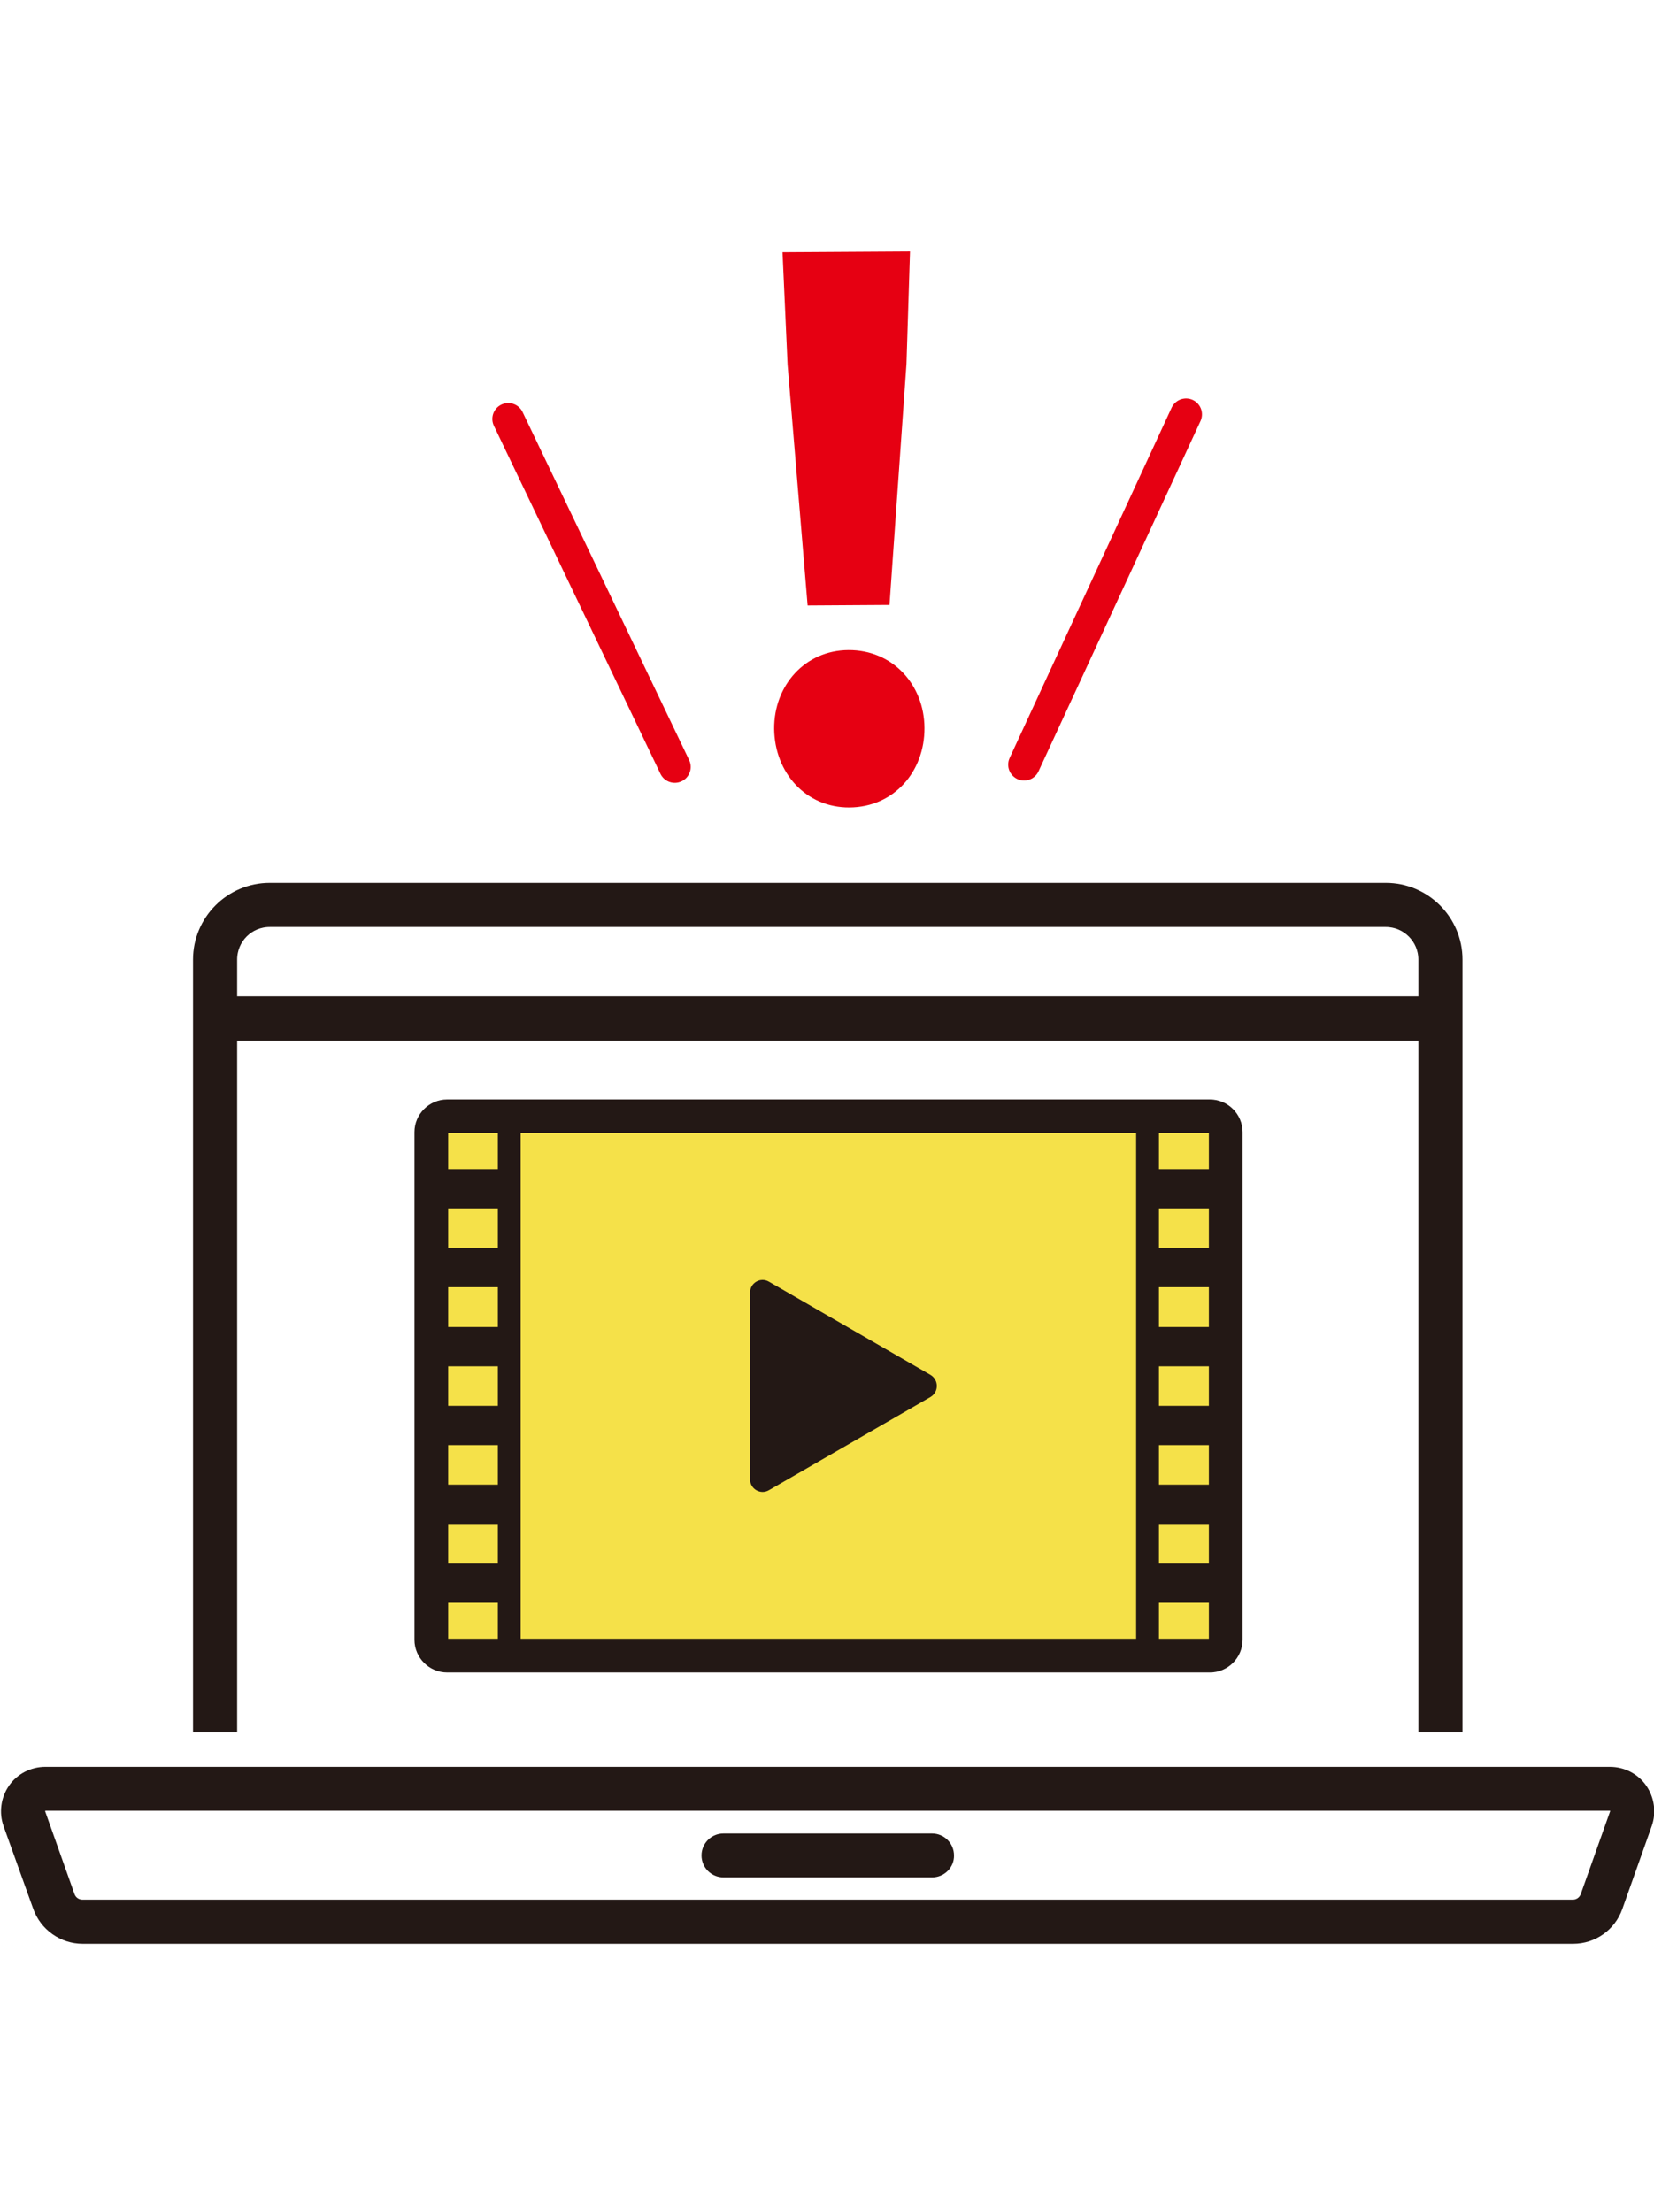 <?xml version="1.0" encoding="utf-8"?>
<!-- Generator: Adobe Illustrator 27.6.1, SVG Export Plug-In . SVG Version: 6.00 Build 0)  -->
<svg version="1.1" id="レイヤー1" xmlns="http://www.w3.org/2000/svg" xmlns:xlink="http://www.w3.org/1999/xlink" x="0px"
	 y="0px" viewBox="0 0 652.5 872.8" style="enable-background:new 0 0 652.5 872.8;" xml:space="preserve">
<style type="text/css">
	.st0{fill:#231815;stroke:#231815;stroke-width:5.712;stroke-miterlimit:10;}
	.st1{fill:#F5E149;}
	.st2{fill:#231815;}
	.st3{fill:#E60012;}
	.st4{fill:none;stroke:#E60012;stroke-width:12.55;stroke-linecap:round;stroke-linejoin:round;stroke-miterlimit:10;}
</style>
<g>
	<g>
		<g>
			<g>
				<path class="st0" d="M546.7,351.2H106.4c-15.1,0-27.4,12.3-27.4,27.4v302.1h11.7V378.6c0-8.7,7-15.7,15.7-15.7h440.3
					c8.6,0,15.7,7,15.7,15.7l0,302.1h11.7l0-302.1C574.1,363.5,561.8,351.2,546.7,351.2z"/>
			</g>
		</g>
		<g>
			<path class="st0" d="M620.6,764.1h-588c-7.5,0-14.3-4.8-16.8-11.9L4.1,719.6c-1.6-4.5-0.9-9.5,1.8-13.4c2.7-3.9,7.2-6.2,12-6.2
				h617.2c4.8,0,9.3,2.3,12,6.2c2.7,3.9,3.4,8.9,1.8,13.4l-11.6,32.7C634.8,759.4,628.1,764.1,620.6,764.1z M18,711.6
				c-1.4,0-2.1,0.8-2.5,1.3c-0.3,0.5-0.8,1.5-0.4,2.7l11.6,32.7c0.9,2.5,3.2,4.1,5.8,4.1h588c2.6,0,4.9-1.6,5.8-4.1l11.6-32.7
				c0.5-1.3,0-2.3-0.4-2.7c-0.3-0.5-1.1-1.3-2.5-1.3H18z"/>
		</g>
		<g>
			<path class="st0" d="M367.7,737.9h-82.3c-3.2,0-5.8-2.6-5.8-5.8c0-3.2,2.6-5.8,5.8-5.8h82.3c3.2,0,5.8,2.6,5.8,5.8
				C373.6,735.3,370.9,737.9,367.7,737.9z"/>
		</g>
	</g>
	<g>
		<rect x="90.7" y="396" class="st0" width="477.9" height="11.7"/>
	</g>
</g>
<g>
	<path class="st1" d="M470.7,655.9h-288c-6.9,0-12.5-5.6-12.5-12.5V450.2c0-6.9,5.6-12.5,12.5-12.5h288c6.9,0,12.5,5.6,12.5,12.5
		v193.2C483.1,650.3,477.6,655.9,470.7,655.9z"/>
	<path class="st2" d="M477.3,659.9H176.4c-7.1,0-12.9-5.8-12.9-12.9V446.7c0-7.1,5.8-12.9,12.9-12.9h300.9c7.1,0,12.9,5.8,12.9,12.9
		V647C490.2,654.1,484.4,659.9,477.3,659.9z M176.8,646.6h300.1V447.1H176.8V646.6z"/>
	<g>
		<path class="st2" d="M367.1,542.5l-63.8-36.8c-3.3-1.9-7.4,0.5-7.4,4.3v73.7c0,3.8,4.1,6.2,7.4,4.3l63.8-36.8
			C370.4,549.2,370.4,544.5,367.1,542.5z"/>
		<g>
			<g>
				<rect x="170.1" y="461.3" class="st2" width="30.8" height="15.5"/>
				<rect x="170.1" y="492.4" class="st2" width="30.8" height="15.5"/>
				<rect x="170.1" y="523.6" class="st2" width="30.8" height="15.5"/>
				<rect x="170.1" y="554.7" class="st2" width="30.8" height="15.5"/>
				<rect x="170.1" y="585.8" class="st2" width="30.8" height="15.5"/>
				<rect x="170.1" y="616.9" class="st2" width="30.8" height="15.5"/>
			</g>
			<g>
				<rect x="452.7" y="461.3" class="st2" width="30.8" height="15.5"/>
				<rect x="452.7" y="492.4" class="st2" width="30.8" height="15.5"/>
				<rect x="452.7" y="523.6" class="st2" width="30.8" height="15.5"/>
				<rect x="452.7" y="554.7" class="st2" width="30.8" height="15.5"/>
				<rect x="452.7" y="585.8" class="st2" width="30.8" height="15.5"/>
				<rect x="452.7" y="616.9" class="st2" width="30.8" height="15.5"/>
			</g>
			<g>
				<rect x="196.4" y="440.4" class="st2" width="9" height="212.8"/>
				<rect x="448.2" y="440.4" class="st2" width="9" height="212.8"/>
			</g>
		</g>
	</g>
</g>
<g>
	<path class="st3" d="M305.4,287.6c-0.1-17.2,12.2-31,29.3-31.1c17.4-0.1,29.9,13.6,30,30.7c0.1,17.4-12.2,31.3-29.6,31.4
		C318,318.7,305.6,305,305.4,287.6z M310.7,143.9l-2-44.4l50.3-0.3l-1.4,44.4l-6.7,95.1l-32.3,0.2L310.7,143.9z"/>
</g>
<line class="st4" x1="404" y1="301.7" x2="467.9" y2="163.5"/>
<line class="st4" x1="266.2" y1="302.6" x2="200.5" y2="165.3"/>
</svg>
